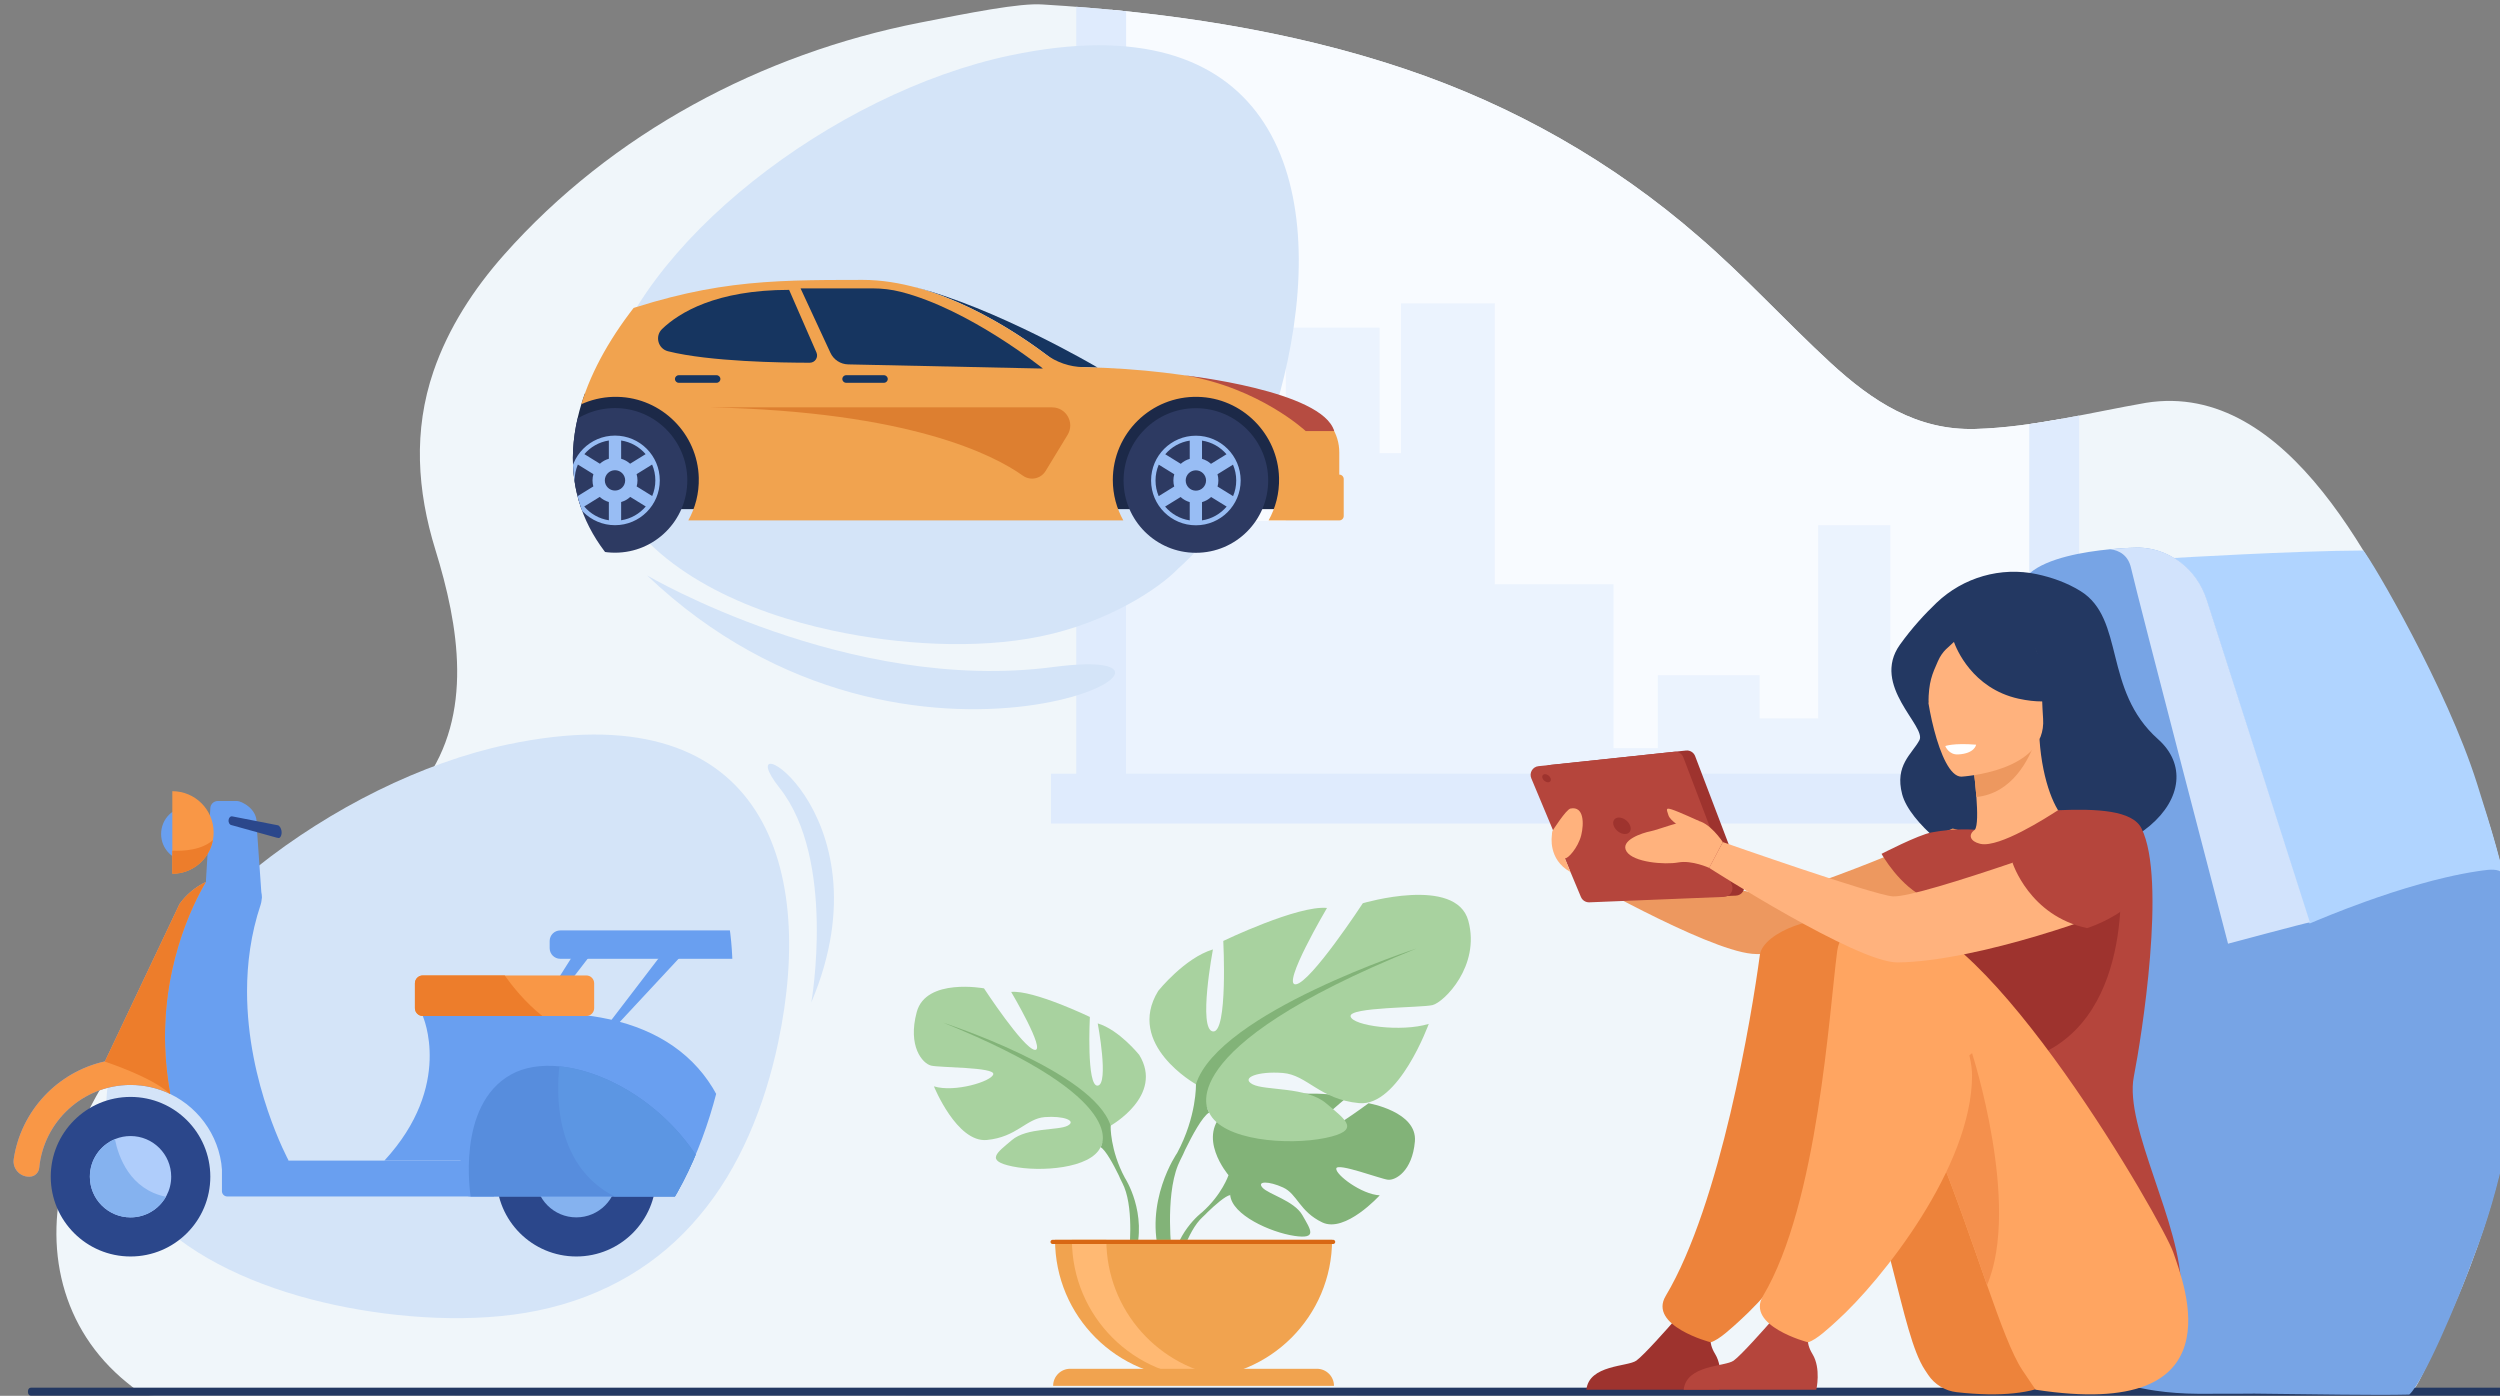<?xml version="1.0" encoding="UTF-8" standalone="no"?>
<!-- Created with Inkscape (http://www.inkscape.org/) -->

<svg
   width="52.917mm"
   height="29.545mm"
   viewBox="0 0 52.917 29.545"
   version="1.1"
   id="svg21902"
   inkscape:version="1.2.1 (9c6d41e410, 2022-07-14)"
   sodipodi:docname="glowna-1.svg"
   inkscape:export-filename="glowna-1.png"
   inkscape:export-xdpi="199"
   inkscape:export-ydpi="199"
   xmlns:inkscape="http://www.inkscape.org/namespaces/inkscape"
   xmlns:sodipodi="http://sodipodi.sourceforge.net/DTD/sodipodi-0.dtd"
   xmlns="http://www.w3.org/2000/svg"
   xmlns:svg="http://www.w3.org/2000/svg">
  <rect x="0" y="0" width="52.917" height="29.545" fill="#808080" stroke="none"/>
  <sodipodi:namedview
     id="namedview21904"
     pagecolor="#ffffff"
     bordercolor="#666666"
     borderopacity="1.0"
     inkscape:showpageshadow="2"
     inkscape:pageopacity="0.0"
     inkscape:pagecheckerboard="0"
     inkscape:deskcolor="#d1d1d1"
     inkscape:document-units="mm"
     showgrid="false"
     inkscape:zoom="2.2753006"
     inkscape:cx="92.295497"
     inkscape:cy="150.30981"
     inkscape:window-width="1920"
     inkscape:window-height="1057"
     inkscape:window-x="-8"
     inkscape:window-y="-8"
     inkscape:window-maximized="1"
     inkscape:current-layer="layer1" />
  <defs
     id="defs21899">
    <clipPath
       clipPathUnits="userSpaceOnUse"
       id="clipPath4518">
      <path
         d="m 18270,14880 -117.9,-1410 -1725.9,-409.3 c -37.7,-38.8 -76.9,-76.3 -117.4,-112.8 -162.4,-169 -594.3,-455.5 -1160.3,-571.8 -549.4,-113.3 -1207.2,-68.3 -1749.6,47.3 -365.5,77.9 -741.4,201.9 -1067.8,383.7 -645.8,359.1 -1053.3,916.9 -875.4,1685.5 276.5,1194.1 1945.5,2472.6 3435.9,2786.1 1981.4,417 2571.4,-752.8 2409.7,-2157.7 z"
         id="path4516" />
    </clipPath>
    <clipPath
       clipPathUnits="userSpaceOnUse"
       id="clipPath4556">
      <path
         d="m 24114.9,11708.9 c -105.7,-498.9 -304.7,-1003.3 -634.4,-1389.7 -311.1,-371.8 -745.2,-639.8 -1287.6,-751.3 -505.5,-104.3 -1111.9,-63.5 -1614.6,43.6 -402.1,85.7 -789.4,226.1 -1103.5,424.1 -60.6,38.3 -2194.8,114.4 -2194.8,114.4 l 1356.7,4760 2173.6,-1240.5 c 374.1,195.1 766,342.7 1145.5,422.5 2010.3,423 2468.5,-923.9 2159.1,-2383.1 z"
         id="path4554" />
    </clipPath>
  </defs>
  <g
     inkscape:label="Warstwa 1"
     inkscape:groupmode="layer"
     id="layer1"
     transform="translate(332.571,97.307)">
    <g
       id="g21554"
       transform="matrix(0.069,0,0,0.069,-146.363,-68.488)">
      <path
         d="m -2649.545,10.395 c -5.138,0 -5.413,-0.063 -10.185,-3.934 -20.173,-16.369 -25.832,-41.547 -18.662,-65.962 8.909,-30.339 32.091,-55.301 56.545,-74.253 17.746,-13.758 39.639,-25.248 53.118,-43.681 15.441,-21.114 10.836,-48.242 3.619,-71.6 -5.606,-18.143 -6.811,-36.523 -0.581,-54.709 4.559,-13.307 12.357,-25.284 21.647,-35.768 33.126,-37.373 79.024,-61.641 127.39,-71.173 15.34,-3.021 30.797,-6.125 37.843,-5.609 37.529,2.265 75.41,7.761 111.136,19.78 33.235,11.18 63.772,28.483 90.216,51.523 14.111,12.164 26.628,25.979 40.312,38.59 12.827,11.818 26.515,20.86 44.531,20.324 17.579,-0.526 35.02,-5.013 52.285,-8.029 44.036,-7.004 71.256,51.504 87.581,85.119 16.325,33.615 27.806,69.486 27.03,105.116 -0.042,1.901 0.258,-11.811 0,0 -0.744,34.043 -10.365,67.913 -25.523,98.284 -1.136,2.279 -6.41,15.879 -8.823,15.879 l -689.478,0.102"
         style="fill:#f0f6fa;fill-opacity:1;fill-rule:nonzero;stroke:none;stroke-width:0.035"
         id="path14229"
         sodipodi:nodetypes="ccscssscccccccczscccc" />
      <path
         d="m -2066.092,-289.205 c -8.802,1.587 -17.646,2.865 -26.525,3.129 -18.016,0.536 -31.704,-8.505 -44.531,-20.324 -13.684,-12.612 -26.201,-26.427 -40.312,-38.59 -26.444,-23.04 -56.981,-40.344 -90.216,-51.523 -29.097,-9.79 -59.627,-15.251 -90.23,-18.165 v 245.304 h 291.814 v -119.832"
         style="fill:#f8fbff;fill-opacity:1;fill-rule:nonzero;stroke:none;stroke-width:0.035"
         id="path14231" />
      <path
         d="m -2096.614,-212.705 v 38.241 h -256.582 v -119.779 h 22.878 v 36.4 h 26.084 v -59.316 h 28.783 v 38.506 h 6.562 v -45.967 h 28.783 v 86.191 h 36.4 v 50.257 h 13.6 v -22.377 h 31.245 v 13.236 h 17.935 v -59.242 h 22.158 v 43.85 h 22.154"
         style="fill:#ebf3fe;fill-opacity:1;fill-rule:nonzero;stroke:none;stroke-width:0.035"
         id="path14233" />
      <path
         d="m -2353.207,-414.208 c -5.101,-0.533 -10.206,-0.988 -15.307,-1.379 v 238.855 h 15.307 v -237.476"
         style="fill:#dfebfd;fill-opacity:1;fill-rule:nonzero;stroke:none;stroke-width:0.035"
         id="path14235" />
      <path
         d="m -2060.86,-290.179 c -5.091,0.974 -10.192,1.891 -15.307,2.614 v 110.832 h 15.307 v -113.446"
         style="fill:#dfebfd;fill-opacity:1;fill-rule:nonzero;stroke:none;stroke-width:0.035"
         id="path14237" />
      <path
         d="m -2376.261,-165.024 v -15.303 h 315.401 v 15.303 h -315.401"
         style="fill:#dfebfd;fill-opacity:1;fill-rule:nonzero;stroke:none;stroke-width:0.035"
         id="path14239" />
      <path
         d="m -1927.935,10.471 h -761.302 c -0.467,0 -0.849,-0.476 -0.849,-1.061 V 9.09 c 0,-0.584 0.382,-1.06 0.849,-1.06 h 761.302 c 0.467,0 0.85,0.476 0.85,1.06 v 0.321 c 0,0.584 -0.383,1.061 -0.85,1.061"
         style="fill:#233862;fill-opacity:1;fill-rule:nonzero;stroke:none;stroke-width:0.028"
         id="path14427" />
      <g
         id="g15463"
         transform="matrix(1.551,0,0,1.551,423.478,116.414)">
        <path
           d="m -1758.342,-272.858 c -3.279,15.466 -9.806,30.375 -21.623,40.975 -3.806,3.961 -13.929,10.676 -27.194,13.401 -12.876,2.655 -28.294,1.601 -41.006,-1.109 -8.566,-1.826 -17.376,-4.732 -25.026,-8.993 -15.136,-8.416 -24.686,-21.49 -20.517,-39.503 6.48,-27.986 45.597,-57.951 80.528,-65.299 51.058,-10.744 62.697,23.465 54.838,60.527"
           style="fill:#d4e4f8;fill-opacity:1;fill-rule:nonzero;stroke:none;stroke-width:0.023"
           id="path15427" />
        <g
           id="g15459"
           transform="matrix(0.023,0,0,-0.023,-2162.199,71.58)">
          <g
             id="g15457"
             clip-path="url(#clipPath4518)">
            <path
               d="m 11004.5,13705.5 h 6627 l -269,993.9 h -6358 v -993.9"
               style="fill:#1c2948;fill-opacity:1;fill-rule:nonzero;stroke:none"
               id="path15429" />
            <path
               d="m 14023.1,15672.2 v 0.1 c 0.2,-0.1 0.3,-0.1 0.5,-0.1 -0.2,0 -0.3,0 -0.5,0"
               style="fill:#163560;fill-opacity:1;fill-rule:nonzero;stroke:none"
               id="path15431" />
            <path
               d="m 15926.5,14922.9 h -0.1 c -99.3,3.7 -202.6,5.7 -309.8,5.7 0,0 -593.6,515.2 -1280.2,690.5 706,-174.4 1590.1,-696.2 1590.1,-696.2"
               style="fill:#163560;fill-opacity:1;fill-rule:nonzero;stroke:none"
               id="path15433" />
            <path
               d="m 10550.4,14536.2 v 568.8 c 0,0 667.2,76.2 1070.7,222.4 934.2,343.1 1436.2,349.5 2284.5,349.5 644.1,0 1296.4,-431.3 1573.2,-639 93.3,-70.1 206.4,-108.7 323.1,-111.3 1018.8,-22.3 1648.7,-225.7 1961.5,-363 146.6,-64.3 240.9,-209.6 240.9,-369.7 v -191.5 0 c 21.1,0 38.2,-17 38.2,-38.1 v -317.7 c 0,-21.1 -17.1,-38.1 -38.2,-38.1 v 0 h -435.3 -172.7 c 60.3,107.9 93.5,233 90.1,366.1 -9.5,379.2 -319.2,688 -698.4,696.4 -402.2,8.9 -731.1,-314.5 -731.1,-714.7 0,-126.3 32.9,-244.9 90.3,-347.8 h -3740.8 c 60.2,107.9 93.4,233 90.1,366.1 -9.5,379.2 -319.2,688 -698.5,696.4 -402.2,8.9 -731,-314.5 -731,-714.7 0,-126.3 32.8,-244.9 90.3,-347.8 h -149.4 c -516.9,0 -590.2,528.6 -595,787.8 -1.5,76.9 60.6,139.9 137.5,139.9"
               style="fill:#f1a34f;fill-opacity:1;fill-rule:nonzero;stroke:none"
               id="path15435" />
            <path
               d="m 14233.1,15574.2 c 590.2,-149.4 1223,-659.9 1223,-659.9 l -1675.1,35.9 c -65.7,1.4 -124.8,40.1 -152.5,99.7 l -256.7,553.9 h 621.1 c 81,0 161.7,-9.7 240.2,-29.6"
               style="fill:#163560;fill-opacity:1;fill-rule:nonzero;stroke:none"
               id="path15437" />
            <path
               d="m 13273.3,15591.1 235.2,-538.8 c 18.1,-41.4 -12.2,-87.7 -57.4,-87.8 -237.3,-0.1 -860.4,8.7 -1219.1,98.6 -86.2,21.6 -115.1,130 -51,191.5 145.8,139.8 462.7,336.5 1092.3,336.5"
               style="fill:#163560;fill-opacity:1;fill-rule:nonzero;stroke:none"
               id="path15439" />
            <path
               d="M 17960.8,14376.6 H 17716 c 0,0 -400.2,373.6 -1042.5,479.5 0,0 1186.5,-130.7 1287.3,-479.5"
               style="fill:#b64c41;fill-opacity:1;fill-rule:nonzero;stroke:none"
               id="path15441" />
            <path
               d="m 13763.4,14792 h 325.6 c 18,0 32.6,14.6 32.6,32.6 v 0 c 0,18 -14.6,32.5 -32.6,32.5 h -325.6 c -18,0 -32.5,-14.5 -32.5,-32.5 v 0 c 0,-18 14.5,-32.6 32.5,-32.6"
               style="fill:#163560;fill-opacity:1;fill-rule:nonzero;stroke:none"
               id="path15443" />
            <path
               d="m 12324.1,14792 h 325.6 c 18,0 32.6,14.6 32.6,32.6 v 0 c 0,18 -14.6,32.5 -32.6,32.5 h -325.6 c -18,0 -32.5,-14.5 -32.5,-32.5 v 0 c 0,-18 14.5,-32.6 32.5,-32.6"
               style="fill:#163560;fill-opacity:1;fill-rule:nonzero;stroke:none"
               id="path15445" />
            <path
               d="m 12599.7,14580.7 h 2935.4 c 121.4,0 196.1,-132.8 133,-236.5 l -189.1,-310.7 c -41.1,-67.6 -130.9,-86.2 -195.4,-40.3 -251,179 -973.9,550.2 -2683.9,587.5"
               style="fill:#dd7f30;fill-opacity:1;fill-rule:nonzero;stroke:none"
               id="path15447" />
            <path
               d="m 11154.2,13952.7 c 0,-343.4 278.4,-621.8 621.8,-621.8 343.4,0 621.8,278.4 621.8,621.8 0,343.4 -278.4,621.8 -621.8,621.8 -343.4,0 -621.8,-278.4 -621.8,-621.8"
               style="fill:#2d3a62;fill-opacity:1;fill-rule:nonzero;stroke:none"
               id="path15449" />
            <path
               d="m 11589.7,13900.7 c -4.6,16.5 -7.1,34 -7.1,52 0,18.6 2.7,36.7 7.6,53.7 l -133.5,82.5 c -17.8,-41.8 -27.7,-87.9 -27.7,-136.2 0,-47.7 9.6,-93.2 27,-134.6 z m 133.5,-291 v 156.9 c -29.7,8.4 -56.4,23.7 -78.4,44 l -133.4,-82.3 c 52.9,-62.3 127.3,-105.7 211.8,-118.6 z m 140.3,343 c 0,48.3 -39.2,87.5 -87.5,87.5 -48.3,0 -87.5,-39.2 -87.5,-87.5 0,-48.3 39.2,-87.5 87.5,-87.5 48.3,0 87.5,39.2 87.5,87.5 z m -34.7,-343 c 84.5,12.9 158.9,56.3 211.8,118.6 l -133.4,82.3 c -22,-20.3 -48.8,-35.6 -78.4,-44 z m 267.1,208.4 c 17.5,41.4 27.1,86.9 27.1,134.6 0,48.3 -9.9,94.4 -27.8,136.2 l -133.4,-82.5 c 4.9,-17 7.6,-35.1 7.6,-53.7 0,-18 -2.5,-35.5 -7.1,-52 z m -267.1,477.6 v -156.9 c 29,-8.3 55.3,-23.1 77.1,-42.8 l 133.5,82.4 c -52.8,61.6 -126.7,104.5 -210.6,117.3 z m -105.6,0 c -83.9,-12.8 -157.8,-55.7 -210.6,-117.3 l 133.5,-82.4 c 21.7,19.7 48,34.5 77.1,42.8 z m 52.8,42.2 c 212.8,0 385.2,-172.5 385.2,-385.2 0,-212.8 -172.4,-385.3 -385.2,-385.3 -212.8,0 -385.3,172.5 -385.3,385.3 0,212.7 172.5,385.2 385.3,385.2"
               style="fill:#98bdf4;fill-opacity:1;fill-rule:nonzero;stroke:none"
               id="path15451" />
            <path
               d="m 16149.4,13951.8 c 0,-343.4 278.4,-621.8 621.8,-621.8 343.4,0 621.8,278.4 621.8,621.8 0,343.4 -278.4,621.8 -621.8,621.8 -343.4,0 -621.8,-278.4 -621.8,-621.8"
               style="fill:#2d3a62;fill-opacity:1;fill-rule:nonzero;stroke:none"
               id="path15453" />
            <path
               d="m 16584.9,13899.8 c -4.6,16.5 -7.1,34 -7.1,52 0,18.6 2.7,36.6 7.6,53.7 l -133.4,82.4 c -17.9,-41.8 -27.8,-87.8 -27.8,-136.1 0,-47.7 9.6,-93.2 27.1,-134.6 z m 133.5,-291 v 156.9 c -29.6,8.4 -56.4,23.7 -78.4,44 l -133.4,-82.3 c 52.9,-62.3 127.3,-105.8 211.8,-118.6 z m 140.3,343 c 0,48.3 -39.2,87.4 -87.5,87.4 -48.3,0 -87.5,-39.1 -87.5,-87.4 0,-48.3 39.2,-87.5 87.5,-87.5 48.3,0 87.5,39.2 87.5,87.5 z m -34.7,-343 c 84.5,12.8 158.9,56.3 211.8,118.6 l -133.4,82.3 c -22,-20.3 -48.8,-35.6 -78.4,-44 z m 267.2,208.4 c 17.4,41.4 27,86.9 27,134.6 0,48.3 -9.9,94.3 -27.8,136.1 l -133.4,-82.4 c 4.9,-17.1 7.6,-35.1 7.6,-53.7 0,-18 -2.5,-35.5 -7.1,-52 z m -267.2,477.6 v -157 c 29,-8.2 55.3,-23 77.1,-42.7 l 133.5,82.4 c -52.8,61.6 -126.7,104.5 -210.6,117.3 z m -105.6,0 c -83.9,-12.8 -157.8,-55.7 -210.6,-117.3 l 133.5,-82.4 c 21.8,19.7 48.1,34.5 77.1,42.7 z m 52.8,42.2 c 212.8,0 385.2,-172.5 385.2,-385.2 0,-212.8 -172.4,-385.3 -385.2,-385.3 -212.8,0 -385.2,172.5 -385.2,385.3 0,212.7 172.4,385.2 385.2,385.2"
               style="fill:#98bdf4;fill-opacity:1;fill-rule:nonzero;stroke:none"
               id="path15455" />
          </g>
        </g>
        <path
           d="m -1885.013,-230.54 c 0,0 39.843,23.437 80.31,18.124 40.469,-5.313 -27.797,31.868 -80.31,-18.124"
           style="fill:#d4e4f8;fill-opacity:1;fill-rule:nonzero;stroke:none;stroke-width:0.023"
           id="path15461" />
      </g>
      <g
         id="g15521"
         transform="matrix(1.638,0,0,1.638,608.513,105.162)">
        <path
           d="m -1873.305,-123.919 c -2.477,11.693 -7.141,23.515 -14.869,32.571 -7.291,8.714 -17.465,14.995 -30.178,17.608 -11.848,2.445 -26.06,1.488 -37.842,-1.022 -25.132,-5.355 -47.798,-19.823 -42.025,-44.751 5.981,-25.828 42.075,-53.479 74.31,-60.26 47.116,-9.914 57.855,21.654 50.603,55.853"
           style="fill:#d4e4f8;fill-opacity:1;fill-rule:nonzero;stroke:none;stroke-width:0.023"
           id="path15465" />
        <g
           id="g15517"
           transform="matrix(0.023,0,0,-0.023,-2438.492,150.506)">
          <g
             id="g15515"
             clip-path="url(#clipPath4556)">
            <path
               d="m 23162.9,11970 -36.4,29.6 487.6,637.2 175.9,7.3 -627.1,-674.1"
               style="fill:#699ff0;fill-opacity:1;fill-rule:nonzero;stroke:none"
               id="path15467" />
            <path
               d="m 22526,11970 -30.2,29.6 403.4,637.2 145.6,7.3 -518.8,-674.1"
               style="fill:#699ff0;fill-opacity:1;fill-rule:nonzero;stroke:none"
               id="path15469" />
            <path
               d="m 19549.1,13630.5 c 0,120.9 95.7,218.9 213.8,218.9 118.1,0 213.8,-98 213.8,-218.9 0,-120.9 -95.7,-218.9 -213.8,-218.9 -118.1,0 -213.8,98 -213.8,218.9"
               style="fill:#699ff0;fill-opacity:1;fill-rule:nonzero;stroke:none"
               id="path15471" />
            <path
               d="m 22261.2,10679.1 h -2173.9 c -23.6,0 -42.9,19.5 -42.9,43.3 v 205.4 c 0,23.8 19.3,43.3 42.9,43.3 h 1920.3 c 23.6,0 42.9,-19.5 42.9,-43.3 l 210.7,-248.7"
               style="fill:#699ff0;fill-opacity:1;fill-rule:nonzero;stroke:none"
               id="path15473" />
            <path
               d="m 22280.3,10840 c 0,358.8 290.9,649.7 649.7,649.7 358.7,0 649.6,-290.9 649.6,-649.7 0,-358.8 -290.9,-649.6 -649.6,-649.6 -358.8,0 -649.7,290.8 -649.7,649.6"
               style="fill:#2b478b;fill-opacity:1;fill-rule:nonzero;stroke:none"
               id="path15475" />
            <path
               d="m 22598.8,10840 c 0,182.9 148.3,331.2 331.2,331.2 182.8,0 331.1,-148.3 331.1,-331.2 0,-182.9 -148.3,-331.2 -331.1,-331.2 -182.9,0 -331.2,148.3 -331.2,331.2"
               style="fill:#85b2ef;fill-opacity:1;fill-rule:nonzero;stroke:none"
               id="path15477" />
            <path
               d="m 19590.7,11757 c -91.7,29.2 -189.4,44.9 -290.6,44.9 -71.5,0 -141.2,-7.9 -208.3,-22.8 -384.7,-85.2 -683.5,-401.6 -742.8,-795.3 -11.4,-75.7 47.6,-143.8 124.2,-143.8 h 4.2 c 41.2,0 75.3,31.5 79.3,72.6 36.6,378 356.1,674.5 743.4,674.5 115.7,0 225.4,-26.5 323.2,-73.6 250.5,-120.8 423.9,-377.3 423.9,-673.5 h 214.8 c 0,429.2 -282.4,793.6 -671.3,917"
               style="fill:#699ff0;fill-opacity:1;fill-rule:nonzero;stroke:none"
               id="path15479" />
            <path
               d="M 20587.6,10971.1 20262,10840 c -225.4,438.3 -455.6,653.4 -652.5,759.5 -354.1,191 -600.7,29.2 -517.7,179.6 l 607.6,1282 c 57,79.2 131.2,139.3 214.1,178.5 90.2,42.7 190.7,60.6 290.6,51.4 116,-10.6 191.7,-127.6 154.8,-238.1 -79.5,-237.8 -110.1,-476.9 -110.1,-704 0,-755.6 338.8,-1377.8 338.8,-1377.8"
               style="fill:#699ff0;fill-opacity:1;fill-rule:nonzero;stroke:none"
               id="path15481" />
            <path
               d="m 20255.7,13142.7 -245.2,93.7 c -33.4,0 -97,-30.1 -97,3.2 l 36.3,598.8 c 0,33.4 27.3,60.7 60.7,60.7 h 158 c 33.4,0 167.2,-64 157.7,-183.8 l 42.1,-603.6 c 0,-33.4 -79.2,31 -112.6,31"
               style="fill:#699ff0;fill-opacity:1;fill-rule:nonzero;stroke:none"
               id="path15483" />
            <path
               d="M 24431.9,12614.4 H 22799 c -47.3,0 -86,38.7 -86,86 v 59 c 0,47.2 38.7,85.9 86,85.9 h 1632.9 c 47.3,0 86,-38.7 86,-85.9 v -59 c 0,-47.3 -38.7,-86 -86,-86"
               style="fill:#699ff0;fill-opacity:1;fill-rule:nonzero;stroke:none"
               id="path15485" />
            <path
               d="m 18650.5,10840 c 0,358.8 290.9,649.7 649.7,649.7 358.8,0 649.6,-290.9 649.6,-649.7 0,-358.8 -290.8,-649.6 -649.6,-649.6 -358.8,0 -649.7,290.8 -649.7,649.6"
               style="fill:#2b478b;fill-opacity:1;fill-rule:nonzero;stroke:none"
               id="path15487" />
            <path
               d="m 19631.3,10840 c 0,-55.8 -13.8,-108.4 -38.2,-154.4 -1.5,-3 -3.2,-6 -4.9,-8.9 -56.8,-100.3 -164.5,-167.9 -288,-167.9 -182.9,0 -331.2,148.3 -331.2,331.2 0,137.8 84.2,255.9 203.9,305.7 1.2,0.6 2.5,1.1 3.8,1.6 38.2,15.4 79.9,23.8 123.5,23.8 182.8,0 331.1,-148.2 331.1,-331.1"
               style="fill:#afcdfb;fill-opacity:1;fill-rule:nonzero;stroke:none"
               id="path15489" />
            <path
               d="m 21679.6,12148.5 c 0,0 253.3,-564.1 -312.5,-1177.4 H 22673 l -177.2,1342.6 -816.2,-165.2"
               style="fill:#699ff0;fill-opacity:1;fill-rule:nonzero;stroke:none"
               id="path15491" />
            <path
               d="m 24239.5,10765 c 0,-23.6 -9.6,-45.1 -25.2,-60.7 -15.6,-15.6 -37.1,-25.2 -60.7,-25.2 h -2084.1 c -47.2,0 -85.9,38.6 -85.9,85.9 l 27.6,1363.1 701.8,43 c 934.9,0 1526.5,-471.2 1526.5,-1406.1"
               style="fill:#699ff0;fill-opacity:1;fill-rule:nonzero;stroke:none"
               id="path15493" />
            <path
               d="m 19976.7,13642.9 c 0,-21.1 -2,-41.7 -5.7,-61.8 -29,-156.1 -166,-274.3 -330.5,-274.3 v 672.3 c 185.6,0 336.2,-150.5 336.2,-336.2"
               style="fill:#f99746;fill-opacity:1;fill-rule:nonzero;stroke:none"
               id="path15495" />
            <path
               d="m 20507.3,13597.6 c -1.3,0 -15.2,2.7 -16.6,2.9 l -369.8,102.7 c -14.7,2.8 -24.8,21 -22.7,40.6 2.2,19.6 15.8,33.1 30.5,30.2 l 370.7,-72.4 c 14.7,-2.8 26.4,-25.1 29.8,-44.3 5.8,-32.3 -8.8,-59.7 -21.9,-59.7"
               style="fill:#2b478b;fill-opacity:1;fill-rule:nonzero;stroke:none"
               id="path15497" />
            <path
               d="m 19613.6,11573.6 c 3.4,-20.7 6.6,-40.8 9.7,-60.1 -0.9,0.4 -1.9,0.9 -2.9,1.4 -97.1,46.2 -205.8,72.2 -320.3,72.2 -387.3,0 -706.8,-296.5 -743.4,-674.5 -4,-41.1 -38.1,-72.6 -79.3,-72.6 h -4.2 c -76.6,0 -135.6,68.1 -124.2,143.8 59.1,392.4 356.1,708 739,794.4 1.3,0.4 2.5,0.7 3.8,0.9 l 607.6,1282 c 57,79.2 131.2,139.3 214.1,178.5 -103.6,-174.2 -389.3,-731.5 -322.8,-1482.6 4.6,-51.6 10.8,-104.1 18.8,-157.5 1.4,-8.6 2.7,-17.2 4.1,-25.9"
               style="fill:#f99746;fill-opacity:1;fill-rule:nonzero;stroke:none"
               id="path15499" />
            <path
               d="m 23075.3,12414.9 v -202.5 c 0,-35.1 -28.7,-63.9 -63.9,-63.9 h -1331.8 c -35.1,0 -63.9,28.8 -63.9,63.9 v 202.5 c 0,35.1 28.8,63.9 63.9,63.9 h 1331.8 c 35.2,0 63.9,-28.8 63.9,-63.9"
               style="fill:#f99746;fill-opacity:1;fill-rule:nonzero;stroke:none"
               id="path15501" />
            <path
               d="m 24074.4,10679.1 h -2004.9 c 0,0 -122.3,742.3 328.9,993 108.7,60.3 245.2,81.1 394,66.6 468.8,-45.9 1059.1,-443.2 1282,-1059.6"
               style="fill:#578ddd;fill-opacity:1;fill-rule:nonzero;stroke:none"
               id="path15503" />
            <path
               d="m 19971,13581.1 c -29,-156.1 -166,-274.3 -330.5,-274.3 v 187.6 c 98.7,-3.9 241.1,6.8 330.5,86.7"
               style="fill:#ed7d2b;fill-opacity:1;fill-rule:nonzero;stroke:none"
               id="path15505" />
            <path
               d="m 22653.7,12148.5 h -974.1 c -35.1,0 -63.9,28.8 -63.9,63.9 v 202.5 c 0,35.1 28.8,63.9 63.9,63.9 h 667.3 c 58.1,-81.9 167.1,-220.7 306.8,-330.3"
               style="fill:#ed7d2b;fill-opacity:1;fill-rule:nonzero;stroke:none"
               id="path15507" />
            <path
               d="m 24074.4,10679.1 h -832.7 c -502.5,255 -471.8,870.3 -449.3,1059.6 468.8,-45.9 1059.1,-443.2 1282,-1059.6"
               style="fill:#5c96e3;fill-opacity:1;fill-rule:nonzero;stroke:none"
               id="path15509" />
            <path
               d="m 19588.2,10676.7 c -56.8,-100.3 -164.5,-167.9 -288,-167.9 -182.9,0 -331.2,148.3 -331.2,331.2 0,137.8 84.2,255.9 203.9,305.7 28.8,-143.3 121.5,-408.9 415.3,-469"
               style="fill:#85b2ef;fill-opacity:1;fill-rule:nonzero;stroke:none"
               id="path15511" />
            <path
               d="m 19613.6,11573.6 c 3.4,-20.7 6.6,-40.8 9.7,-60.1 -0.9,0.4 -1.9,0.9 -2.9,1.4 -119.9,110.9 -373.4,209.2 -532.4,263.3 1.3,0.4 2.5,0.7 3.8,0.9 l 607.6,1282 c 57,79.2 131.2,139.3 214.1,178.5 -103.6,-174.2 -389.3,-731.5 -322.8,-1482.6 4.6,-51.6 10.8,-104.1 18.8,-157.5 1.4,-8.6 2.7,-17.2 4.1,-25.9"
               style="fill:#ed7d2b;fill-opacity:1;fill-rule:nonzero;stroke:none"
               id="path15513" />
          </g>
        </g>
        <path
           d="m -1867.092,-131.459 c 0,0 4.687,-26.718 -5.937,-40.157 -10.626,-13.437 21.248,3.907 5.937,40.157"
           style="fill:#d4e4f8;fill-opacity:1;fill-rule:nonzero;stroke:none;stroke-width:0.023"
           id="path15519" />
      </g>
      <path
         id="rect18034"
         style="opacity:1;fill:#b0d4ff;fill-opacity:1;stroke-width:0.065;stroke-linecap:round;paint-order:fill markers stroke"
         d="m -1973.682,-248.792 c -20.721,0.064 -58.684,2.328 -58.684,2.328 0,0 28.852,145.809 44.668,157.6 -1.315,-1.687 3.497,-4.901 39.394,-9.129 3.792,-0.446 20.909,-2.883 22.583,-5.907 -0.597,-31.914 -3.843,-44.236 -13.117,-73.521 -9.274,-29.285 -32.114,-68.168 -34.845,-71.37 z m -14.015,159.928 c 1.107,1.421 6.558,1.759 1.454,0.708 -0.471,-0.097 -0.956,-0.337 -1.454,-0.708 z"
         sodipodi:nodetypes="cccsczccsc" />
      <path
         id="path17900"
         style="opacity:1;fill:#77a4e5;fill-opacity:1;stroke-width:0.065;stroke-linecap:round;paint-order:fill markers stroke"
         d="m -2043.019,-249.671 c 0,0 -3.546,0.033 -8.423,0.505 -7.86,0.755 -19.156,2.645 -24.571,7.339 -3.671,3.183 -6.196,17.152 -8.384,37.14 -1.931,17.61 -3.487,33.919 -4.636,49.009 -0.28,3.663 -0.534,7.251 -0.766,10.772 -0.515,7.835 -0.915,15.315 -1.191,22.462 -0.053,1.423 -0.105,2.833 -0.149,4.231 -0.099,3.075 -0.173,6.079 -0.225,9.024 -0.116,6.717 -0.11,13.1 0.023,19.162 v 0.446 c 0.017,0.676 0.032,1.343 0.051,2.011 0.219,7.631 0.645,14.74 1.29,21.357 0.181,1.873 0.381,3.704 0.597,5.503 0.476,3.938 1.039,7.689 1.687,11.252 0.033,0.2 0.072,0.401 0.11,0.597 1.435,7.76 3.284,14.648 5.574,20.714 1.867,4.961 4.027,9.375 6.483,13.28 3.528,5.611 7.676,10.167 12.473,13.768 1.852,1.398 3.809,2.649 5.862,3.763 0.768,0.417 1.552,0.814 2.349,1.197 0.784,0.375 1.582,0.726 2.391,1.064 4.539,1.886 9.495,3.204 14.902,4.005 4.189,0.626 8.645,0.943 13.372,0.972 3.358,0.021 8.072,0.004 13.4,-0.029 0.317,0 0.647,-1.4e-4 0.972,-0.004 0.876,-0.008 1.765,-0.013 2.671,-0.021 19.029,0.18 36.881,0.566 47.573,0.295 4.344,-3.956 14.643,-28.031 19.744,-42.109 17.021,-43.612 16.888,-90.286 8.905,-117.836 -1.322,-1.427 -3.988,-1.127 -6.257,-0.814 -0.38,0.054 -0.755,0.104 -1.135,0.163 -0.079,0.013 -0.171,0.025 -0.28,0.042 -3.221,0.488 -6.525,1.143 -9.854,1.919 -2.591,0.601 -5.203,1.281 -7.789,2.011 -5.837,1.635 -11.598,3.538 -16.934,5.461 -1.89,0.676 -3.722,1.364 -5.495,2.036 -3.417,1.302 -6.579,2.578 -9.375,3.742 -0.029,0.008 -0.051,0.02 -0.071,0.033 -0.705,0.288 -1.385,0.576 -2.044,0.851 -0.034,-0.104 -0.067,-0.213 -0.105,-0.321 -0.071,-0.213 -0.137,-0.43 -0.204,-0.643 -0.672,-2.115 -1.343,-4.23 -2.011,-6.337 -0.059,-0.184 -0.118,-0.367 -0.176,-0.551 -11.661,-36.672 -22.863,-71.738 -29.138,-91.351 -1.802,-5.636 -5.474,-10.192 -10.13,-13 -1.36,-0.822 -2.8,-1.489 -4.302,-1.998 -0.129,-0.042 -0.249,-0.083 -0.379,-0.125 -0.179,-0.054 -0.36,-0.108 -0.547,-0.163 -0.267,-0.079 -0.534,-0.15 -0.809,-0.213 -0.142,-0.037 -0.285,-0.07 -0.426,-0.104 -0.015,0 -0.034,-0.008 -0.053,-0.008 -0.196,-0.046 -0.397,-0.083 -0.593,-0.125 -0.288,-0.054 -0.58,-0.104 -0.872,-0.146 -0.159,-0.025 -0.327,-0.046 -0.492,-0.067 -0.104,-0.013 -0.213,-0.03 -0.326,-0.038 -0.167,-0.017 -0.333,-0.033 -0.501,-0.046 -0.292,-0.025 -0.592,-0.045 -0.888,-0.058 -0.125,-0.005 -0.25,-0.009 -0.376,-0.013 -0.171,-0.004 -0.346,-0.004 -0.521,-0.004 z"
         sodipodi:nodetypes="cccccscccccccccccscscccscccccccsccccccccccccccccccccccsccsccc" />
      <path
         d="m -2015.18,-128.174 c 0,0 -27.748,-106.295 -29.751,-115.232 -0.893,-3.98 -3.642,-5.419 -6.412,-5.791 4.877,-0.467 8.424,-0.505 8.424,-0.505 9.604,0 18.136,6.463 21.215,16.067 6.721,20.948 19.096,59.573 31.633,98.915 -0.634,-0.017 -25.108,6.546 -25.108,6.546"
         style="fill:#d2e3fc;fill-opacity:1;fill-rule:nonzero;stroke:none;stroke-width:0.042"
         id="path1018" />
      <g
         id="g12368"
         transform="matrix(1.521,0,0,1.521,200.754,-308.9)">
        <path
           d="m -1495.452,44.295 c -7.272,-1.554 -14.856,0.644 -20.238,5.776 -2.373,2.264 -4.978,5.093 -7.371,8.434 -5.931,8.284 5.425,16.48 3.916,19.285 -1.51,2.808 -5.009,5.023 -3.478,10.879 1.531,5.859 11.63,13.46 14.922,13.798 33.369,3.428 47.85,-14.969 36.696,-24.886 -11.154,-9.914 -6.605,-24.301 -15.658,-29.888 -2.797,-1.728 -5.873,-2.773 -8.787,-3.396"
           style="fill:#233862;fill-opacity:1;fill-rule:nonzero;stroke:none;stroke-width:0.035"
           id="path1074" />
        <path
           d="m -1512.424,95.589 c 0,0 -31.424,13.69 -37.129,13.443 -5.704,-0.247 -40.853,-10.705 -40.853,-10.705 l 0.895,6.044 c 0,0 27.126,15.603 36.609,16.487 9.337,0.871 41.261,-8.378 44.344,-10.332 3.082,-1.954 5.091,-12.959 -3.866,-14.937"
           style="fill:#ed985f;fill-opacity:1;fill-rule:nonzero;stroke:none;stroke-width:0.035"
           id="path1076" />
        <path
           d="m -1516.243,110.544 c 2.76,1.912 6.22,3.494 10.565,4.494 16.286,3.762 22.525,-10.001 24.869,-19.448 -2.222,-1.271 -4.309,-1.55 -5.518,-1.693 -1.177,-0.139 -2.414,-0.233 -3.438,-0.282 -1.829,-1.4 -4.553,-7.134 -5.156,-16.035 l -0.767,0.206 -12.834,3.515 c 0,0 0.588,4.079 0.876,7.935 0.223,3.017 0.258,5.901 -0.314,6.605 -1.001,0.219 -1.602,0.359 -1.602,0.359 0,0 -8e-4,0.006 0,0.014 -0.172,0.282 -3.896,6.406 -6.674,14.331"
           style="fill:#ffb27d;fill-opacity:1;fill-rule:nonzero;stroke:none;stroke-width:0.035"
           id="path1078" />
        <path
           d="m -1508.523,81.3 c 0,0 0.59,4.076 0.876,7.935 7.271,-0.728 10.645,-7.65 11.959,-11.447 l -12.835,3.511"
           style="fill:#ed985f;fill-opacity:1;fill-rule:nonzero;stroke:none;stroke-width:0.035"
           id="path1080" />
        <path
           d="m -1510.694,85.132 c 0,0 17.257,-0.954 16.501,-11.691 -0.759,-10.74 0.958,-18.097 -10.094,-17.94 -11.051,0.153 -12.9,4.403 -13.519,8.047 -0.619,3.647 2.603,21.552 7.112,21.584"
           style="fill:#ffb27d;fill-opacity:1;fill-rule:nonzero;stroke:none;stroke-width:0.035"
           id="path1082" />
        <path
           d="m -1517.722,57.543 c 2.433,-3.421 4.497,-2.856 5.695,-1.968 9.051,-5.856 15.672,1.369 15.672,1.369 1.706,7.622 7.579,11.635 7.579,11.635 0,0 -3.059,2.445 -10.38,0.826 -9.367,-2.076 -12.582,-10.2 -13.02,-11.447 -0.985,1.021 -2.256,1.669 -3.231,3.884 -1.158,2.63 -1.886,4.156 -1.907,8.472 0,0 -4.056,-7.643 -0.408,-12.77"
           style="fill:#233862;fill-opacity:1;fill-rule:nonzero;stroke:none;stroke-width:0.035"
           id="path1084" />
        <path
           d="m -1475.894,145.633 c 1.56,-7.97 6.639,-39.799 1.56,-50.044 -1.825,-3.679 -8.987,-4.013 -16.846,-3.689 -2.445,1.578 -11.76,7.545 -15.587,6.8 -0.041,-0.006 -0.116,-0.024 -0.215,-0.052 -1.802,-0.449 -2.482,-1.714 -0.979,-2.808 0,0 -3.891,-0.373 -8.724,0.536 -2.73,0.512 -10.092,4.323 -10.092,4.323 0,0 3.708,6.699 9.175,9.008 -0.93,8.319 0.453,11.987 9.08,31.195 7.29,16.233 -0.984,30.853 -0.984,30.853 0,0 42.913,34.501 43.153,16.933 0.178,-13.223 -11.534,-32.874 -9.541,-43.056"
           style="fill:#b5453c;fill-opacity:1;fill-rule:nonzero;stroke:none;stroke-width:0.035"
           id="path1086" />
        <path
           d="m -1511.633,209.273 c -2.334,-0.265 -4.435,-1.543 -5.74,-3.494 -0.207,-0.31 -0.428,-0.644 -0.663,-1 -4.885,-7.395 -6.785,-30.042 -17.773,-54.168 -2.677,-5.873 -12.283,-6.929 -14.902,-13.568 0,0 -6.448,-21.521 12.34,-22.155 18.788,-0.637 50.316,59.878 50.814,66.225 0.484,6.148 12.422,32.278 -24.076,28.161"
           style="fill:#ed833b;fill-opacity:1;fill-rule:nonzero;stroke:none;stroke-width:0.035"
           id="path1088" />
        <path
           d="m -1586.306,208.779 h 26.741 c 0,0 1,-4.267 -0.756,-7.169 -1.554,-2.567 -0.958,-4.03 0.193,-6.155 -1.212,0.495 -2.779,0.948 -4.504,0.85 -1.332,-0.077 -2.741,-0.683 -3.977,-1.4 -1.151,1.313 -6.079,6.897 -7.619,8.005 -1.748,1.254 -9.54,0.808 -10.078,5.87"
           style="fill:#9e332e;fill-opacity:1;fill-rule:nonzero;stroke:none;stroke-width:0.035"
           id="path1090" />
        <path
           d="m -1478.712,103.932 c 0,0 3.48,31.665 -19.091,38.301 -22.572,6.636 -28.979,-29.136 -10.755,-31.707 18.225,-2.574 29.846,-6.594 29.846,-6.594"
           style="fill:#9e332e;fill-opacity:1;fill-rule:nonzero;stroke:none;stroke-width:0.035"
           id="path1092" />
        <path
           d="m -1551.322,121.106 c -1.61,12.074 -7.898,50.176 -18.99,68.764 -3.576,5.992 9.01,9.353 9.078,9.336 1.688,-0.442 4.5,-3.135 5.796,-4.302 9.005,-8.117 27.286,-31.097 27.286,-49.521 0,-8.984 0.158,-26.14 -6.375,-30.501 -4.023,-2.686 -16.155,1.432 -16.795,6.225"
           style="fill:#ed833b;fill-opacity:1;fill-rule:nonzero;stroke:none;stroke-width:0.035"
           id="path1094" />
        <path
           d="m -1495.687,208.779 c 0,0 -0.991,-1.379 -2.719,-3.999 -2.057,-3.114 -4.332,-9.245 -7.093,-17.104 -2.901,-8.249 -6.341,-18.396 -10.641,-28.955 -1.327,-3.261 -2.736,-6.559 -4.235,-9.851 -2.676,-5.873 -10.039,-5.062 -12.658,-11.705 0,0 -10.221,-23.015 8.567,-23.649 18.788,-0.637 54.487,61.574 56.539,67.597 2.247,6.598 13.202,33.985 -27.76,27.666"
           style="fill:#ffa561;fill-opacity:1;fill-rule:nonzero;stroke:none;stroke-width:0.035"
           id="path1096" />
        <path
           d="m -1566.677,208.779 h 26.741 c 0,0 1,-4.267 -0.756,-7.169 -1.554,-2.567 -0.959,-4.03 0.192,-6.155 -1.211,0.495 -2.779,0.948 -4.504,0.85 -1.332,-0.077 -2.741,-0.683 -3.977,-1.4 -1.151,1.313 -6.079,6.897 -7.619,8.005 -1.747,1.254 -9.539,0.808 -10.078,5.87"
           style="fill:#b5453c;fill-opacity:1;fill-rule:nonzero;stroke:none;stroke-width:0.035"
           id="path1098" />
        <path
           d="m -1505.499,187.676 c -2.901,-8.249 -6.341,-18.396 -10.641,-28.955 1.123,-8.002 3.546,-15 7.619,-17.818 0,0 9.882,30.613 3.022,46.773"
           style="fill:#f4904d;fill-opacity:1;fill-rule:nonzero;stroke:none;stroke-width:0.035"
           id="path1100" />
        <path
           d="m -1535.713,120.253 c -1.61,12.07 -3.878,51.03 -14.97,69.618 -3.576,5.992 9.01,9.353 9.078,9.336 1.688,-0.442 4.5,-3.135 5.796,-4.302 9.005,-8.117 27.286,-31.097 27.286,-49.521 0,-8.984 -10.543,-25.419 -17.075,-29.78 -4.023,-2.686 -9.475,-0.146 -10.115,4.65"
           style="fill:#ffa561;fill-opacity:1;fill-rule:nonzero;stroke:none;stroke-width:0.035"
           id="path1102" />
        <path
           d="m -1593.598,82.77 27.386,-2.909 c 0.798,-0.084 1.553,0.38 1.839,1.129 l 9.798,25.746 c 0.429,1.129 -0.374,2.344 -1.581,2.393 l -27.174,1.097 c -0.739,0.031 -1.417,-0.401 -1.702,-1.083 l -10.009,-23.935 c -0.457,-1.09 0.268,-2.313 1.444,-2.438"
           style="fill:#9e332e;fill-opacity:1;fill-rule:nonzero;stroke:none;stroke-width:0.035"
           id="path1104" />
        <path
           d="m -1595.977,83.017 27.386,-2.909 c 0.798,-0.084 1.553,0.38 1.839,1.129 l 9.798,25.747 c 0.429,1.129 -0.374,2.348 -1.581,2.397 l -27.174,1.097 c -0.738,0.028 -1.417,-0.404 -1.702,-1.087 l -10.009,-23.932 c -0.457,-1.094 0.267,-2.317 1.444,-2.442"
           style="fill:#b5453c;fill-opacity:1;fill-rule:nonzero;stroke:none;stroke-width:0.035"
           id="path1106" />
        <path
           d="m -1580.797,95.039 c -0.335,-0.916 0.139,-1.662 1.058,-1.662 0.919,0 1.935,0.745 2.27,1.662 0.335,0.92 -0.139,1.665 -1.058,1.665 -0.919,0 -1.935,-0.745 -2.269,-1.665"
           style="fill:#9e332e;fill-opacity:1;fill-rule:nonzero;stroke:none;stroke-width:0.035"
           id="path1108" />
        <path
           d="m -1595.158,85.452 c -0.164,-0.453 0.069,-0.819 0.52,-0.819 0.452,0 0.951,0.366 1.115,0.819 0.164,0.449 -0.069,0.815 -0.52,0.815 -0.452,0 -0.951,-0.366 -1.115,-0.815"
           style="fill:#9e332e;fill-opacity:1;fill-rule:nonzero;stroke:none;stroke-width:0.035"
           id="path1110" />
        <path
           d="m -1480.809,95.589 c 0,0 -37.955,13.979 -43.657,13.69 -3.686,-0.185 -34.325,-10.952 -34.325,-10.952 l -2.751,5.201 c 0,0 29.821,19.166 38.019,19.072 16.186,-0.185 43.497,-10.12 46.58,-12.074 3.079,-1.954 5.089,-12.959 -3.867,-14.937"
           style="fill:#ffb27d;fill-opacity:1;fill-rule:nonzero;stroke:none;stroke-width:0.035"
           id="path1112" />
        <path
           d="m -1558.791,98.327 c 0,0 -2.751,-4.232 -5.489,-4.358 -2.739,-0.125 -7.469,1.867 -9.087,2.177 -1.619,0.314 -6.225,1.804 -4.855,4.048 1.369,2.24 7.718,2.738 10.457,2.24 2.739,-0.498 6.224,1.094 6.224,1.094 l 2.751,-5.201"
           style="fill:#ffb27d;fill-opacity:1;fill-rule:nonzero;stroke:none;stroke-width:0.035"
           id="path1114" />
        <path
           d="m -1563.535,94.098 c 0,0 -4.355,-1.996 -5.6,-2.369 -1.245,-0.376 -0.996,0.003 -0.623,1.184 0.373,1.181 2.614,2.306 2.614,2.675 0,0.373 3.609,-1.491 3.609,-1.491"
           style="fill:#ffb27d;fill-opacity:1;fill-rule:nonzero;stroke:none;stroke-width:0.035"
           id="path1116" />
        <path
           d="m -1593.156,96.084 c 0,0 2.746,-4.344 3.645,-4.522 2.74,-0.54 2.74,3.069 2.159,5.396 -0.623,2.494 -2.733,4.849 -3.317,4.643 -0.584,-0.206 -3.133,-3.222 -2.487,-5.518"
           style="fill:#ffb27d;fill-opacity:1;fill-rule:nonzero;stroke:none;stroke-width:0.035"
           id="path1118" />
        <path
           d="m -1593.26,96.958 c 0,0 -0.878,4.87 3.749,7.413 l -1.37,-3.351 -2.38,-4.062"
           style="fill:#ffb27d;fill-opacity:1;fill-rule:nonzero;stroke:none;stroke-width:0.035"
           id="path1120" />
        <path
           d="m -1513.925,78.956 c 0,0 1.632,-0.644 6.223,-0.275 0,0 -0.244,1.794 -3.63,1.968 -1.918,0.101 -2.593,-1.693 -2.593,-1.693"
           style="fill:#ffffff;fill-opacity:1;fill-rule:nonzero;stroke:none;stroke-width:0.035"
           id="path1122" />
        <path
           d="m -1500.364,102.483 c 0,0 3.395,10.747 15.054,13.192 0,0 19.25,-5.932 9.667,-19.048 0,0 -9.479,-7.044 -24.721,5.856"
           style="fill:#b5453c;fill-opacity:1;fill-rule:nonzero;stroke:none;stroke-width:0.035"
           id="path1124" />
      </g>
      <g
         id="g9094"
         transform="matrix(1.308,0,0,1.308,-922.329,874.787)">
        <path
           d="m -1037.091,-729.369 c 0,0 -11.391,8.474 -13.61,7.959 -2.223,-0.515 8.325,-9.144 8.325,-9.144 -3.969,-1.909 -16.305,-0.713 -16.305,-0.713 0,0 -2.822,10.477 -4.847,9.433 -2.029,-1.044 2.949,-8.774 2.949,-8.774 -4.42,-0.268 -9.842,3.016 -9.842,3.016 -7.423,5.86 0.487,15.088 0.487,15.088 0,0 -1.52,4.561 -6.209,8.714 0,0 -6.692,4.949 -7.158,13.797 l 1.214,0.106 c 0,0 1.926,-8.237 5.426,-12.132 0.138,-0.141 0.335,-0.346 0.579,-0.589 0.572,-0.529 0.97,-0.924 1.238,-1.221 1.743,-1.672 4.149,-3.806 5.309,-4.011 0,0 -0.06,-0.215 -0.049,-0.586 0.014,0.187 0.032,0.381 0.049,0.586 0.395,4.664 9.444,8.735 15.011,9.571 5.567,0.84 3.845,-1.45 1.926,-4.84 -1.916,-3.394 -7.987,-4.911 -9.37,-6.473 -1.386,-1.563 1.478,-1.566 4.83,-0.035 3.355,1.531 3.813,5.616 9.193,8.191 5.38,2.579 13.476,-6.35 13.476,-6.35 -4.29,-0.215 -10.411,-4.872 -10.192,-6.297 0.222,-1.425 10.396,2.459 12.132,2.642 1.739,0.187 5.697,-1.976 6.308,-8.978 0.614,-7.006 -10.869,-8.961 -10.869,-8.961"
           style="fill:#82b378;fill-opacity:1;fill-rule:nonzero;stroke:none;stroke-width:0.035"
           id="path2601" />
        <path
           d="m -1097.585,-724.109 c 0,0 12.58,-7.045 6.71,-16.605 0,0 -4.699,-5.874 -9.73,-7.384 0,0 2.685,14.259 0,14.598 -2.685,0.335 -1.845,-16.108 -1.845,-16.108 0,0 -13.254,-6.371 -18.454,-5.87 0,0 8.22,13.924 5.535,13.589 -2.685,-0.335 -11.91,-14.425 -11.91,-14.425 0,0 -13.589,-2.519 -15.769,5.535 -2.18,8.05 1.344,12.076 3.355,12.58 2.014,0.504 14.93,0.335 14.594,2.014 -0.335,1.676 -9.059,4.36 -13.924,2.85 0,0 5.369,13.254 12.414,12.58 7.045,-0.67 9.229,-5.031 13.589,-5.366 4.36,-0.335 7.549,0.836 5.369,2.011 -2.184,1.175 -9.564,0.385 -13.085,3.38 -3.524,2.995 -6.375,4.84 0.166,6.184 6.544,1.341 18.285,0.501 20.634,-4.53 2.349,-5.034 2.349,-5.034 2.349,-5.034"
           style="fill:#a8d29f;fill-opacity:1;fill-rule:nonzero;stroke:none;stroke-width:0.035"
           id="path2603" />
        <path
           d="m -1094.23,-711.861 c -3.524,-6.544 -3.355,-12.248 -3.355,-12.248 -4.029,-12.749 -39.254,-24.155 -39.254,-24.155 44.789,18.115 36.904,29.189 36.904,29.189 1.206,0.702 3.016,4.06 4.272,6.636 0.18,0.441 0.462,1.048 0.882,1.87 0.173,0.374 0.307,0.677 0.402,0.889 2.307,5.771 1.087,15.734 1.087,15.734 l 1.397,0.377 c 3.097,-10.044 -2.335,-18.292 -2.335,-18.292"
           style="fill:#82b378;fill-opacity:1;fill-rule:nonzero;stroke:none;stroke-width:0.035"
           id="path2605" />
        <path
           d="m -1077.572,-733.825 c 0,0 -16.584,-9.289 -8.844,-21.893 0,0 6.191,-7.736 12.827,-9.73 0,0 -3.538,18.796 0,19.241 3.538,0.441 2.431,-21.23 2.431,-21.23 0,0 17.47,-8.403 24.324,-7.736 0,0 -10.834,18.352 -7.295,17.911 3.538,-0.445 15.699,-19.018 15.699,-19.018 0,0 21.869,-6.491 24.744,4.124 2.875,10.612 -5.726,19.096 -8.379,19.759 -2.656,0.663 -19.681,0.441 -19.241,2.653 0.445,2.212 11.924,3.747 18.337,1.757 0,0 -7.059,19.47 -16.348,18.588 -9.285,-0.885 -12.16,-6.636 -17.91,-7.077 -5.75,-0.445 -9.948,1.104 -7.077,2.653 2.875,1.549 12.605,0.508 17.251,4.456 4.643,3.948 8.4,6.378 -0.222,8.149 -8.625,1.767 -24.102,0.663 -27.199,-5.973 -3.097,-6.632 -3.097,-6.632 -3.097,-6.632"
           style="fill:#a8d29f;fill-opacity:1;fill-rule:nonzero;stroke:none;stroke-width:0.035"
           id="path2607" />
        <path
           d="m -1025.827,-765.667 c 0,0 -46.436,15.035 -51.745,31.842 0,0 0.222,7.518 -4.42,16.143 0,0 -7.969,11.423 -3.888,24.659 l 2.649,-1.041 c 0,0 -1.609,-13.137 1.432,-20.743 0.123,-0.279 0.303,-0.681 0.526,-1.171 v 0 c 0.557,-1.087 0.931,-1.887 1.164,-2.462 1.658,-3.397 4.043,-7.825 5.634,-8.752 0,0 -10.393,-14.594 48.648,-38.474"
           style="fill:#82b378;fill-opacity:1;fill-rule:nonzero;stroke:none;stroke-width:0.035"
           id="path2609" />
        <path
           d="m -1078.13,-664.864 c 17.942,0 32.487,-14.545 32.487,-32.487 h -64.975 c 0,17.942 14.545,32.487 32.487,32.487"
           style="fill:#f1a34f;fill-opacity:1;fill-rule:nonzero;stroke:none;stroke-width:0.035"
           id="path2611" />
        <path
           d="m -1070.136,-665.111 c -1.319,0.162 -2.667,0.247 -4.036,0.247 -17.942,0 -32.484,-14.545 -32.484,-32.487 h 8.068 c 0,16.577 12.414,30.251 28.451,32.24"
           style="fill:#ffb973;fill-opacity:1;fill-rule:nonzero;stroke:none;stroke-width:0.035"
           id="path2613" />
        <path
           d="m -1049.202,-667.097 h -57.856 c -2.212,0 -4.008,1.796 -4.008,4.008 h 65.871 c 0,-2.212 -1.796,-4.008 -4.008,-4.008"
           style="fill:#f1a34f;fill-opacity:1;fill-rule:nonzero;stroke:none;stroke-width:0.035"
           id="path2615" />
        <path
           d="m -1045.402,-697.351 h -65.782 c -0.275,0 -0.501,0.226 -0.501,0.497 0,0.279 0.226,0.501 0.501,0.501 h 65.782 c 0.275,0 0.497,-0.222 0.497,-0.501 0,-0.272 -0.222,-0.497 -0.497,-0.497"
           style="fill:#d86713;fill-opacity:1;fill-rule:nonzero;stroke:none;stroke-width:0.035"
           id="path2617" />
      </g>
    </g>
  </g>
</svg>
